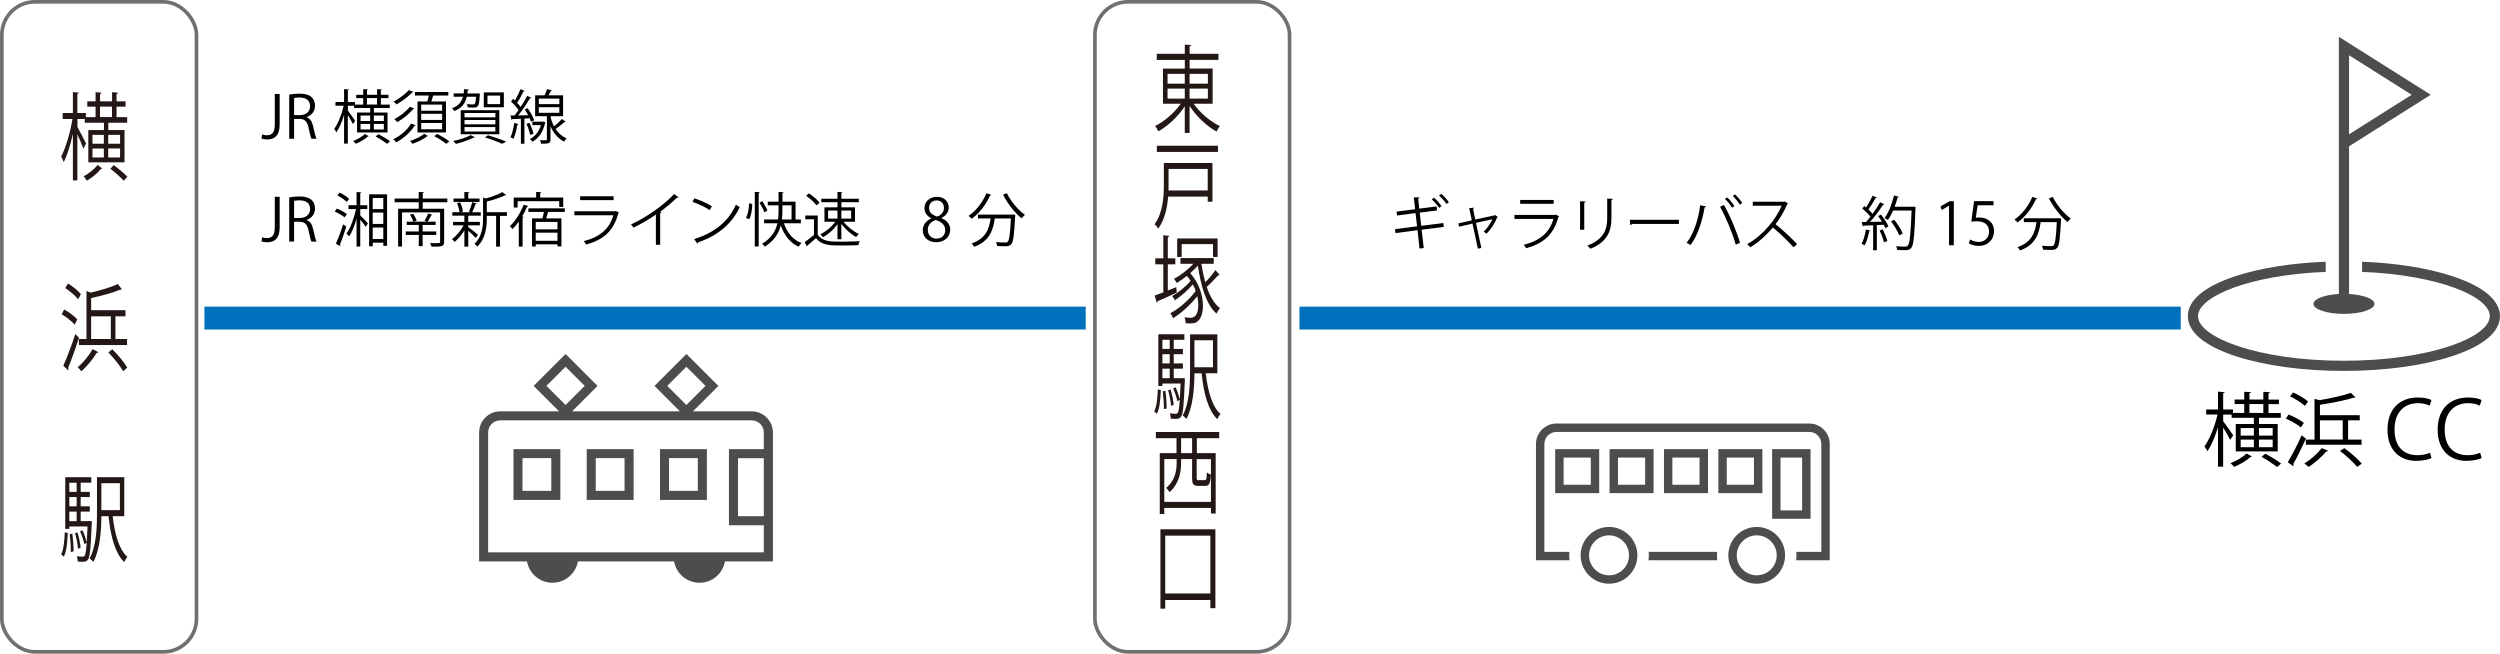 <?xml version="1.0" encoding="UTF-8"?><svg id="_レイヤー_2" xmlns="http://www.w3.org/2000/svg" viewBox="0 0 680.81 178.01"><defs><style>.cls-1{fill:#4d4d4d;}.cls-2{fill:none;stroke:#717071;}.cls-3{fill:#0071bc;}.cls-4{fill:#231815;}</style></defs><g id="_レイヤー_1-2"><path class="cls-1" d="m130.47,152.89h13.05c.58,3.3,3.46,5.81,6.93,5.81s6.34-2.51,6.93-5.81h26.19c.58,3.3,3.46,5.81,6.93,5.81s6.34-2.51,6.93-5.81h13.05s0-35.11,0-35.11c0-3.18-2.59-5.76-5.76-5.76h-16.02s6.93-6.93,6.93-6.93l-8.7-8.7-8.7,8.7,6.93,6.93h-29.37s6.93-6.93,6.93-6.93l-8.7-8.7-8.7,8.7,6.93,6.93h-16.02c-3.18,0-5.76,2.59-5.76,5.76v35.11Zm28.76-47.81l-5.21,5.21-5.21-5.21,5.21-5.21,5.21,5.21Zm32.9,0l-5.21,5.21-5.21-5.21,5.21-5.21,5.21,5.21Zm15.87,35.5h-7.02v-15.8h7.02v15.8Zm-75.07-22.81c0-1.82,1.48-3.3,3.3-3.3h68.47c1.82,0,3.3,1.48,3.3,3.3v4.54h-9.49s0,20.74,0,20.74h9.49v7.37h-75.07v-32.65Z"/><path class="cls-1" d="m192.5,122.31h-12.77s0,13.83,0,13.83h12.77s0-13.83,0-13.83Zm-2.47,11.36h-7.84v-8.9h7.84v8.9Z"/><path class="cls-1" d="m172.55,122.31h-12.77s0,13.83,0,13.83h12.77s0-13.83,0-13.83Zm-2.47,11.36h-7.84v-8.9h7.84v8.9Z"/><path class="cls-1" d="m152.6,122.31h-12.77s0,13.83,0,13.83h12.77s0-13.83,0-13.83Zm-2.47,11.36h-7.84v-8.9h7.84v8.9Z"/><path class="cls-1" d="m482.59,122.31h10.47v18.98h-10.47v-18.98Zm8.17,2.3h-5.88s0,14.39,0,14.39h5.88s0-14.39,0-14.39Z"/><path class="cls-1" d="m467.95,122.31h11.99v11.99h-11.99v-11.99Zm9.69,2.3h-7.4s0,7.4,0,7.4h7.4s0-7.4,0-7.4Z"/><path class="cls-1" d="m453.14,122.31h11.99v11.99h-11.99v-11.99Zm9.69,2.3h-7.4s0,7.4,0,7.4h7.4s0-7.4,0-7.4Z"/><path class="cls-1" d="m438.32,122.31h11.99v11.99h-11.99v-11.99Zm9.69,2.3h-7.4s0,7.4,0,7.4h7.4s0-7.4,0-7.4Z"/><path class="cls-1" d="m423.51,122.31h11.99v11.99h-11.99v-11.99Zm9.7,2.3h-7.4s0,7.4,0,7.4h7.4s0-7.4,0-7.4Z"/><path class="cls-1" d="m467.61,150.29c-.03.31-.04.62-.04.94,0,.46.03.91.09,1.35h-18.74c.06-.44.09-.89.09-1.35,0-.32-.02-.63-.04-.94h18.66Z"/><path class="cls-1" d="m423.87,115.33h68.82c3.08,0,5.59,2.51,5.59,5.59v31.66h-9.15c.06-.44.09-.89.09-1.35,0-.32-.02-.63-.04-.94h6.81s0-29.37,0-29.37c0-1.82-1.48-3.3-3.3-3.3h-68.82c-1.82,0-3.3,1.48-3.3,3.3v29.37s6.81,0,6.81,0c-.03.31-.04.62-.04.94,0,.46.03.91.09,1.35h-9.15v-31.66c0-3.08,2.51-5.59,5.59-5.59Z"/><path class="cls-1" d="m470.66,151.23c0-4.26,3.47-7.73,7.73-7.73,4.26,0,7.73,3.47,7.73,7.73s-3.47,7.73-7.73,7.73c-4.26,0-7.73-3.47-7.73-7.73Zm2.3,0c0,3,2.44,5.44,5.44,5.44s5.44-2.44,5.44-5.44-2.44-5.44-5.44-5.44-5.44,2.44-5.44,5.44Z"/><path class="cls-1" d="m430.44,151.23c0-4.26,3.47-7.73,7.73-7.73s7.73,3.47,7.73,7.73-3.47,7.73-7.73,7.73-7.73-3.47-7.73-7.73Zm2.3,0c0,3,2.44,5.44,5.44,5.44s5.44-2.44,5.44-5.44-2.44-5.44-5.44-5.44-5.44,2.44-5.44,5.44Z"/><path class="cls-1" d="m667.81,75.2c-6.72-2.21-15.3-3.57-24.56-3.93v2.77c20.73.82,34.78,6.72,34.78,12.05,0,5.75-16.32,12.15-39.73,12.15s-39.73-6.4-39.73-12.15c0-5.33,14.05-11.23,34.78-12.05v-2.77c-9.26.36-17.84,1.72-24.56,3.93-8.5,2.8-12.99,6.56-12.99,10.89s4.49,8.09,12.99,10.89c7.9,2.6,18.38,4.03,29.51,4.03s21.6-1.43,29.51-4.03c8.5-2.8,12.99-6.56,12.99-10.89s-4.49-8.09-12.99-10.89Z"/><path class="cls-1" d="m630,82.75c0,1.51,3.72,2.73,8.31,2.73s8.31-1.22,8.31-2.73c0-1.35-3-2.47-6.92-2.69v-40.22l22.25-14.03-25.02-15.78v70.03c-3.93.22-6.92,1.34-6.92,2.69Zm9.7-67.7l17.05,10.76-17.05,10.76V15.05Z"/><path class="cls-4" d="m330.22,28.25h-5.15c1.77,2.54,4.62,4.93,7.12,6.07-.3.36-.68,1.04-.89,1.5-2.56-1.38-5.47-4.05-7.35-6.98v7.37h-1.31v-7.26c-1.86,2.85-4.71,5.45-7.2,6.82-.21-.44-.59-1.12-.89-1.45,2.45-1.19,5.22-3.53,6.99-6.07h-4.84v-9.57h5.95v-2.36h-7.64v-1.66h7.64v-2.52l1.69.13c-.02.18-.11.31-.38.36v2.02h7.85v1.66h-7.85v2.36h6.27v9.57Zm-12.27-8.14v2.67h4.69v-2.67h-4.69Zm0,4.02v2.72h4.69v-2.72h-4.69Zm10.98-4.02h-4.98v2.67h4.98v-2.67Zm0,6.74v-2.72h-4.98v2.72h4.98Z"/><path class="cls-4" d="m330.18,44.38v10.56h-1.29v-1.4h-10.77c-.25,3.04-.95,6.33-2.7,8.72-.21-.36-.72-.99-1.01-1.19,2.26-3.09,2.53-7.39,2.53-10.69v-5.99h13.24Zm-15.14-4.7h16.64v1.69h-16.64v-1.69Zm13.85,6.33h-10.66v4.36c0,.49,0,.99-.02,1.5h10.68v-5.86Z"/><path class="cls-4" d="m320.32,78.21l.15,1.45c-1.92.91-3.91,1.82-5.21,2.36,0,.21-.1.36-.23.44l-.59-1.97c.66-.23,1.46-.54,2.36-.88v-7.63h-2.19v-1.63h2.19v-6.28l1.6.16c-.02.18-.13.29-.38.34v5.78h2.05v1.63h-2.05v7.13l2.3-.91Zm6.84-6.35c.27,1.76.63,3.45,1.06,5.01.99-.99,2.09-2.31,2.77-3.32l1.14,1.32c-.08.16-.28.16-.42.13-.76.88-2.05,2.21-3.1,3.14.89,2.54,2.07,4.62,3.61,5.76-.3.34-.72,1.04-.93,1.5-2.7-2.31-4.27-7.31-5.07-13.07-.63.7-1.33,1.38-2.09,2.05,2.45,2.72,3.46,6.17,3.46,8.87,0,1.82-.46,3.29-1.2,4.02-.72.75-1.27.8-2.32.8-.36,0-.78,0-1.18-.03-.02-.47-.13-1.17-.34-1.63.65.08,1.27.13,1.65.13,1.92,0,2.13-2.33,2.13-3.48,0-.73-.09-1.53-.29-2.39-1.75,2.26-4.43,4.67-6.59,5.99-.15-.42-.46-1.01-.72-1.38,2.34-1.19,5.3-3.79,6.88-6.07-.21-.6-.47-1.19-.78-1.76-1.29,1.56-3.36,3.32-4.88,4.33-.17-.36-.49-.86-.74-1.17,1.58-.86,3.8-2.62,5.02-4.15-.3-.47-.65-.91-1.03-1.32-.91.73-1.86,1.4-2.75,1.92-.17-.29-.51-.86-.74-1.12,1.75-.93,3.74-2.46,5.26-4.1h-3.5v-1.56h9.06v1.56h-3.38Zm-5.36-5.37v3.48h-1.22v-5.03h11v5.03h-1.25v-3.48h-8.53Z"/><path class="cls-4" d="m316.12,106.23c-.1,2.39-.3,4.98-1.06,6.43l-.74-.6c.68-1.38.91-3.74.99-6.04l.82.21Zm5.95-3.29l.61.13-.02.52c-.27,6.69-.47,9-.97,9.78-.36.57-.74.7-1.6.7-.36,0-.8-.03-1.23-.05-.04-.44-.13-1.06-.3-1.45.72.08,1.37.1,1.63.1.55,0,.84-.1,1.1-3.79l-.65.39c-.19-.96-.68-2.41-1.16-3.48l.65-.34c.47,1.01.91,2.36,1.14,3.27h.02c.08-1.12.15-2.52.23-4.28h-4.98v.67h-1.1v-14.08h7.09v1.5h-2.89v2.49h2.49v1.43h-2.49v2.52h2.49v1.43h-2.49v2.59h2.17l.27-.05Zm-3.53-10.4h-1.99v2.49h1.99v-2.49Zm0,6.43v-2.52h-1.99v2.52h1.99Zm-1.99,1.43v2.59h1.99v-2.59h-1.99Zm.4,11c.04-1.32-.1-3.29-.29-4.85l.7-.13c.23,1.53.36,3.53.34,4.83l-.76.16Zm1.82-5.34c.42,1.32.76,3.06.86,4.2l-.72.26c-.08-1.14-.42-2.91-.8-4.25l.67-.21Zm12.73-4.41h-3.15c.59,5.01,1.77,9.13,4.01,11.08-.28.31-.68.96-.87,1.43-2.43-2.39-3.67-6.85-4.27-12.5h-1.94c-.04,3.94-.36,9.03-2.18,12.42-.21-.29-.74-.73-1.03-.91,1.84-3.42,2.01-8.33,2.01-12.14v-9.99h7.43v10.61Zm-1.18-8.98h-5.05v7.34h5.05v-7.34Z"/><path class="cls-4" d="m332.01,119.33h-6.08v4.07h5.13v16.45h-1.29v-1.53h-12.71v1.66h-1.23v-16.58h4.56v-4.07h-5.62v-1.69h17.25v1.69Zm-2.24,17.35v-11.65h-3.89v5.06c0,.57.08.67.57.67h1.63c.44,0,.51-.26.57-2.13.25.26.74.49,1.1.62-.15,2.46-.47,3.06-1.52,3.06h-1.94c-1.35,0-1.65-.47-1.65-2.21v-5.08h-3v1.14c0,2.49-.61,5.68-3.15,7.86-.17-.31-.65-.93-.93-1.14,2.39-1.97,2.87-4.64,2.87-6.77v-1.09h-3.36v11.65h12.71Zm-5.13-13.28v-4.07h-3v4.07h3Z"/><path class="cls-4" d="m316.01,144.14h14.97v21.48h-1.37v-2.23h-12.29v2.36h-1.31v-21.61Zm1.31,17.48h12.29v-15.75h-12.29v15.75Z"/><rect class="cls-2" x="298.17" y=".5" width="53.01" height="177.01" rx="9" ry="9"/><path d="m605.42,114.7c.64.81,2.35,3.28,2.75,3.87l-.86,1.19c-.33-.73-1.19-2.22-1.89-3.34v10.67h-1.41v-10.74c-.77,2.53-1.83,5.02-2.88,6.51-.2-.4-.55-.97-.81-1.3,1.41-1.91,2.86-5.52,3.56-8.67h-3.08v-1.39h3.21v-4.84l1.83.13c-.02.13-.13.24-.42.29v4.42h2.68v.95h3.06v-2.42h-2.62v-1.23h2.62v-2.11l1.83.11c-.02.15-.13.26-.42.29v1.72h3.79v-2.11l1.83.11c-.02.15-.13.26-.42.29v1.72h2.84v1.23h-2.84v2.42h3.34v1.3h-5.94v1.69h5.1v7.46h-11.42v-7.46h4.93v-1.69h-6.05v-.86h-2.31v1.8Zm7.83,9.62c-.09.07-.22.13-.42.15-.95.9-2.86,2.05-4.42,2.68-.24-.29-.68-.75-.99-1.01,1.58-.62,3.45-1.72,4.38-2.64l1.45.81Zm-3.06-7.75v2.05h3.59v-2.05h-3.59Zm0,3.15v2.07h3.59v-2.07h-3.59Zm2.38-9.68v2.42h3.79v-2.42h-3.79Zm6.34,6.54h-3.74v2.05h3.74v-2.05Zm0,5.21v-2.07h-3.74v2.07h3.74Zm1.17,5.39c-.92-.77-2.79-1.98-4.22-2.79l1.06-.84c1.43.77,3.32,1.91,4.29,2.68l-1.12.95Z"/><path d="m623.26,112.89c1.45.55,3.23,1.54,4.14,2.29l-.81,1.23c-.88-.77-2.66-1.8-4.11-2.42l.79-1.1Zm-.26,13c1.08-1.76,2.66-4.77,3.78-7.35l1.17.9c-1.06,2.38-2.44,5.19-3.45,6.93.09.09.11.2.11.31,0,.09-.02.18-.09.26l-1.52-1.06Zm1.47-19.01c1.43.62,3.19,1.65,4.07,2.46l-.88,1.19c-.86-.81-2.6-1.92-4.03-2.6l.84-1.06Zm9.53,15.86c-.04.13-.24.2-.46.15-1.28,1.54-3.19,3.21-4.84,4.27-.29-.26-.81-.7-1.17-.95,1.65-.97,3.52-2.6,4.71-4.18l1.76.7Zm-3.7-3.04v-11.09l1.34.37c3.12-.53,6.56-1.28,8.54-2l1.28,1.23c-.04.07-.13.09-.24.09-.07,0-.11,0-.18-.02-2.29.73-5.96,1.45-9.26,1.96v2.82h10.83v1.41h-3.17v5.24h3.67v1.41h-15.18v-1.41h2.38Zm7.68-5.24h-6.21v5.24h6.21v-5.24Zm3.92,12.7c-.95-1.23-2.97-3.08-4.69-4.36l1.23-.75c1.69,1.21,3.74,2.99,4.73,4.22l-1.28.88Z"/><path d="m662.14,124.75c-.77.37-2.27.75-4.18.75-4.31,0-7.79-2.79-7.79-8.47s3.37-8.78,8.27-8.78c2,0,3.17.42,3.7.68l-.48,1.54c-.77-.37-1.85-.68-3.17-.68-3.81,0-6.4,2.55-6.4,7.17s2.38,7,6.29,7c1.28,0,2.53-.29,3.37-.68l.4,1.47Z"/><path d="m675.8,124.75c-.77.37-2.27.75-4.18.75-4.31,0-7.79-2.79-7.79-8.47s3.37-8.78,8.27-8.78c2,0,3.17.42,3.7.68l-.48,1.54c-.77-.37-1.85-.68-3.17-.68-3.81,0-6.4,2.55-6.4,7.17s2.38,7,6.29,7c1.28,0,2.53-.29,3.37-.68l.4,1.47Z"/><path d="m76.16,33.91c0,3.12-1.49,4.07-3.44,4.07-.54,0-1.18-.11-1.52-.26l.19-1.09c.3.11.74.21,1.23.21,1.41,0,2.21-.62,2.21-3.04v-8.2h1.33v8.31Z"/><path d="m83.51,31.94c.94.3,1.5,1.22,1.79,2.55.38,1.76.66,2.83.9,3.3h-1.38c-.19-.35-.46-1.42-.78-2.95-.35-1.7-1.02-2.45-2.46-2.45h-1.49v5.39h-1.33v-12.02c.75-.16,1.81-.26,2.77-.26,1.58,0,2.62.32,3.35.99.58.53.91,1.36.91,2.27,0,1.62-.98,2.66-2.27,3.12v.05Zm-1.86-.58c1.7,0,2.79-.96,2.79-2.43,0-1.81-1.36-2.37-2.85-2.37-.72,0-1.23.06-1.5.13v4.67h1.57Z"/><path d="m94.72,30.1c.46.59,1.71,2.38,2,2.82l-.62.86c-.24-.53-.86-1.62-1.38-2.43v7.76h-1.02v-7.81c-.56,1.84-1.33,3.65-2.1,4.74-.14-.29-.4-.7-.59-.94,1.02-1.39,2.08-4.02,2.59-6.31h-2.24v-1.01h2.34v-3.52l1.33.1c-.02.1-.1.18-.3.21v3.22h1.95v.69h2.23v-1.76h-1.9v-.9h1.9v-1.54l1.33.08c-.02.11-.1.19-.3.21v1.25h2.75v-1.54l1.33.08c-.02.11-.1.19-.3.21v1.25h2.06v.9h-2.06v1.76h2.43v.94h-4.32v1.23h3.71v5.43h-8.31v-5.43h3.59v-1.23h-4.4v-.62h-1.68v1.31Zm5.7,6.99c-.06.05-.16.1-.3.11-.69.66-2.08,1.49-3.22,1.95-.18-.21-.5-.54-.72-.74,1.15-.45,2.51-1.25,3.19-1.92l1.06.59Zm-2.23-5.63v1.49h2.61v-1.49h-2.61Zm0,2.29v1.5h2.61v-1.5h-2.61Zm1.73-7.04v1.76h2.75v-1.76h-2.75Zm4.61,4.75h-2.72v1.49h2.72v-1.49Zm0,3.79v-1.5h-2.72v1.5h2.72Zm.85,3.92c-.67-.56-2.03-1.44-3.07-2.03l.77-.61c1.04.56,2.42,1.39,3.12,1.95l-.82.69Z"/><path d="m113.19,34.1c-.03.1-.14.14-.3.14-1.07,1.73-2.98,3.46-4.99,4.53-.19-.27-.5-.64-.78-.86,1.92-.91,3.83-2.54,4.83-4.26l1.25.45Zm-.64-9.09c-.05.1-.16.16-.3.16-1.04,1.12-2.8,2.43-4.27,3.27-.19-.26-.51-.58-.8-.78,1.42-.72,3.15-1.97,4.15-3.11l1.23.46Zm.26,4.56c-.05.1-.16.14-.3.14-1.01,1.25-2.77,2.66-4.32,3.55-.19-.26-.51-.61-.8-.83,1.5-.75,3.25-2.08,4.21-3.35l1.22.48Zm3.75,7.46c-.05.06-.16.1-.3.11-.83.72-2.5,1.55-3.91,2.02-.14-.22-.48-.56-.69-.77,1.39-.45,3.06-1.25,3.86-1.95l1.04.59Zm-2.88-9.4h2.69c.16-.5.3-1.09.42-1.62h-3.79v-.96h9.09v.96h-4.13c-.13.46-.3,1.07-.5,1.62h3.99v8.44h-7.76v-8.44Zm6.72,2.53v-1.67h-5.7v1.67h5.7Zm0,2.5v-1.67h-5.7v1.67h5.7Zm0,2.54v-1.71h-5.7v1.71h5.7Zm1.12,3.97c-.7-.61-2.13-1.5-3.27-2.1l.82-.59c1.1.54,2.54,1.41,3.3,2.03l-.85.66Z"/><path d="m130.68,25.49c0,.1-.02.21-.03.34-.19,3.46-.42,3.46-2.11,3.46-.34,0-.75-.02-1.15-.05-.02-.26-.13-.62-.27-.88.74.08,1.44.08,1.66.08.27,0,.4-.02.5-.13.16-.16.27-.69.37-1.97h-2.54c-.4,1.74-1.26,3.09-3.41,3.91-.11-.26-.38-.61-.61-.77,1.78-.64,2.59-1.7,2.98-3.14h-2.53v-.9h2.72c.05-.37.1-.77.13-1.18l1.31.13c-.03.1-.13.18-.32.21l-.1.85h2.64l.22-.03.54.08Zm-1.33,11.88c-.06.08-.19.13-.35.1-1.28.64-3.23,1.31-4.82,1.71-.19-.21-.53-.59-.74-.78,1.57-.34,3.57-.94,4.75-1.6l1.15.58Zm-3.89-.8v-6.56h10.52v6.56h-10.52Zm1.04-5.79v1.17h8.4v-1.17h-8.4Zm0,1.9v1.18h8.4v-1.18h-8.4Zm0,1.92v1.22h8.4v-1.22h-8.4Zm10.71-9.44v4.05h-5.46v-4.05h5.46Zm-.48,14.01c-1.06-.51-2.85-1.2-4.67-1.76l.83-.58c1.81.53,3.76,1.22,4.96,1.74l-1.12.59Zm-.54-10.82v-2.31h-3.44v2.31h3.44Z"/><path d="m143.68,29.44c.74,1.02,1.5,2.42,1.78,3.31l-.86.42c-.08-.29-.21-.61-.37-.96-.48.03-.96.05-1.42.08v6.85h-.96v-6.8c-.9.03-1.7.06-2.34.1-.02.11-.11.18-.22.21l-.29-1.2h1.12c.35-.43.72-.93,1.1-1.47-.5-.74-1.33-1.68-2.06-2.37l.56-.69c.16.14.34.3.51.48.54-.93,1.17-2.21,1.52-3.12l1.14.48c-.05.1-.16.14-.34.14-.42.9-1.12,2.21-1.73,3.1.37.38.7.78.96,1.14.69-1.04,1.33-2.13,1.79-3.04l1.12.53c-.05.08-.18.14-.35.14-.82,1.36-2.1,3.27-3.22,4.66l2.71-.05c-.29-.54-.61-1.1-.94-1.58l.8-.35Zm-2.47,4.35c-.05.1-.14.16-.32.16-.22,1.36-.59,2.9-1.07,3.84-.22-.14-.58-.3-.8-.42.46-.9.8-2.43,1.01-3.89l1.18.3Zm2.99-.32c.46.94.91,2.16,1.07,2.98-.19.06-.38.14-.9.3-.13-.82-.56-2.06-1.01-3.03l.83-.26Zm3.75-.38l.61.27c-.02.06-.06.11-.11.14-.58,2.51-1.81,4.19-3.46,5.11-.14-.22-.48-.61-.69-.75,1.39-.7,2.46-1.97,3.01-3.79h-2.32v-.93h2.79l.18-.05Zm1.98-1.47c0,.72.59,2.1.94,2.79.77-.61,1.63-1.41,2.16-2.02.78.59.91.67,1.02.77-.05.08-.19.11-.35.08-.61.54-1.58,1.34-2.39,1.91.69,1.04,1.65,1.95,2.96,2.53-.19.21-.51.62-.66.9-1.87-.98-3.01-2.61-3.7-4.21v3.59c0,1.09-.45,1.18-2.56,1.18-.03-.29-.18-.67-.3-.96.77.02,1.42.02,1.62.02.21-.02.26-.06.26-.24v-6.32h-3.2v-5.67h2.56c.27-.54.54-1.22.7-1.7l1.34.34c-.03.1-.14.16-.32.16-.16.34-.38.78-.62,1.2h3.95v5.67h-3.43Zm-3.2-4.77v1.51h5.59v-1.51h-5.59Zm0,2.35v1.52h5.59v-1.52h-5.59Z"/><path d="m76.16,61.91c0,3.12-1.49,4.07-3.44,4.07-.54,0-1.18-.11-1.52-.26l.19-1.09c.3.11.74.21,1.23.21,1.41,0,2.21-.62,2.21-3.04v-8.2h1.33v8.31Z"/><path d="m83.51,59.94c.94.3,1.5,1.22,1.79,2.55.38,1.76.66,2.83.9,3.3h-1.38c-.19-.35-.46-1.42-.78-2.95-.35-1.7-1.02-2.45-2.46-2.45h-1.49v5.39h-1.33v-12.02c.75-.16,1.81-.26,2.77-.26,1.58,0,2.62.32,3.35.99.58.53.91,1.36.91,2.27,0,1.62-.98,2.66-2.27,3.12v.05Zm-1.86-.58c1.7,0,2.79-.96,2.79-2.43,0-1.81-1.36-2.37-2.85-2.37-.72,0-1.23.06-1.5.13v4.67h1.57Z"/><path d="m91.74,56.8c.96.38,2.15,1.02,2.72,1.52l-.62.88c-.58-.51-1.73-1.18-2.69-1.6l.59-.8Zm-.27,9.59c.58-1.3,1.39-3.43,1.95-5.27l.9.56c-.51,1.68-1.23,3.68-1.74,4.91.08.08.11.16.11.24,0,.06-.02.11-.05.18l-1.17-.62Zm1.04-13.94c.93.43,2.02,1.15,2.56,1.7l-.64.85c-.53-.54-1.62-1.3-2.55-1.78l.62-.77Zm5.6,4.47v1.73c.59.58,1.81,1.84,2.08,2.18l-.59.96c-.27-.45-.93-1.3-1.49-1.98v7.33h-1.01v-7.6c-.54,1.94-1.25,3.73-2.02,4.85-.18-.24-.51-.59-.75-.77,1.06-1.38,2.05-4.11,2.64-6.69h-2.06v-1.04h2.19v-3.6l1.31.1c-.02.1-.1.18-.3.21v3.3h1.92v1.04h-1.92Zm2.4-3.99h4.9v14.02h-1.02v-.87h-2.88v.99h-.99v-14.15Zm3.87.99h-2.88v3.01h2.88v-3.01Zm0,7.07v-3.09h-2.88v3.09h2.88Zm-2.88,4.1h2.88v-3.12h-2.88v3.12Z"/><path d="m121.81,55.09h-6.69v1.76h5.83v9.01c0,.67-.18.99-.67,1.15-.51.16-1.44.18-2.75.16-.08-.29-.24-.69-.4-.98.54.02,1.06.03,1.47.03,1.18,0,1.25,0,1.25-.37v-8h-10.37v9.28h-1.07v-10.29h5.62v-1.76h-6.58v-1.02h6.58v-1.79l1.44.1c-.02.11-.11.19-.34.22v1.47h6.69v1.02Zm-3.01,8.88h-3.71v3.06h-1.04v-3.06h-3.55v-.93h3.55v-1.78h-3.28v-.9h1.78c-.14-.53-.51-1.33-.9-1.91l.86-.24c.42.56.8,1.36.96,1.89l-.82.26h3.62c-.21-.08-.5-.19-.64-.24.34-.54.75-1.41.98-1.98l1.17.35c-.05.1-.16.14-.32.14-.26.5-.66,1.22-1.01,1.73h2.18v.9h-3.54v1.78h3.71v.93Z"/><path d="m127.52,61.83c.59.42,2.27,1.78,2.67,2.13l-.64.82c-.37-.42-1.31-1.3-2.03-1.94v4.31h-1.06v-4.42c-.77,1.26-1.76,2.45-2.66,3.15-.18-.26-.5-.61-.72-.78,1.14-.75,2.39-2.26,3.17-3.73h-2.87v-.94h3.07v-1.7h-3.28v-.94h1.97c-.08-.69-.35-1.7-.69-2.46l.86-.24c.37.8.67,1.84.75,2.53l-.59.18h2.69c-.21-.08-.43-.16-.45-.16.32-.7.7-1.83.9-2.59l1.22.38c-.03.1-.14.14-.32.16-.22.62-.61,1.55-.93,2.21h2.34v.94h-3.25s-.1.03-.16.03v1.66h3.17v.94h-3.17v.46Zm3.07-7.76v.93h-7.09v-.93h2.96v-1.79l1.36.08c-.02.11-.1.19-.3.22v1.49h3.07Zm7.46,3.71v1.01h-1.89v8.36h-1.06v-8.36h-2.53v.59c0,2.4-.3,5.57-2.61,7.79-.13-.24-.5-.61-.75-.75,2.1-2.02,2.34-4.79,2.34-7.06v-5.57l.78.26c1.66-.48,3.46-1.14,4.47-1.73l1.07.82s-.16.08-.34.05c-1.18.59-3.15,1.25-4.96,1.7v2.9h5.47Z"/><path d="m141.28,67.16v-6.82c-.56.77-1.14,1.49-1.74,2.07-.13-.22-.46-.64-.67-.83,1.44-1.34,2.87-3.6,3.75-5.86l1.26.43c-.03.11-.16.18-.35.16-.37.88-.83,1.78-1.33,2.62l.42.13c-.02.11-.11.19-.3.22v7.88h-1.02Zm-.32-12.37v1.73h-1.06v-2.72h6.11v-1.54l1.42.1c-.02.11-.11.19-.32.21v1.23h6.27v2.55h-1.09v-1.55h-11.35Zm12.85,2.93h-4.56c-.13.5-.32,1.17-.51,1.76h4.15v7.63h-1.07v-.58h-5.92v.61h-1.02v-7.67h2.83c.14-.54.3-1.18.43-1.76h-4.24v-.98h9.92v.98Zm-2,4.74v-2.03h-5.92v2.03h5.92Zm-5.92,3.12h5.92v-2.21h-5.92v2.21Z"/><path d="m168.6,57.92c-.03.06-.11.13-.21.16-1.31,4.83-3.99,7.19-8.77,8.52-.14-.29-.45-.69-.67-.93,4.35-1.09,7.06-3.33,8.07-7.04h-10.6v-1.09h11.08l.16-.1.94.48Zm-1.5-3.42h-9.12v-1.06h9.12v1.06Z"/><path d="m184.77,53.74c-.06.08-.16.13-.3.13-.05,0-.1,0-.16-.02-1.23,1.25-3.01,2.71-4.56,3.83.13.05.32.14.38.18-.03.1-.18.19-.35.21v8.59h-1.17v-8.23c-1.7,1.2-3.91,2.5-6.1,3.57-.16-.26-.45-.66-.67-.88,4.37-2.02,9.16-5.44,11.73-8.28l1.2.9Z"/><path d="m189.09,54.02c1.66.53,3.59,1.36,4.77,2.18l-.61,1.01c-1.15-.82-3.04-1.67-4.67-2.23l.51-.96Zm-.06,11.09c5.68-1.76,9.46-4.95,11.38-9.38.34.27.7.48,1.04.66-2,4.39-5.91,7.79-11.33,9.6-.02.14-.11.3-.22.37l-.86-1.25Z"/><path d="m204.86,55.52c0,1.41-.26,3.17-.86,4.21l-.85-.43c.54-.93.8-2.56.83-3.91l.88.13Zm.69-3.27l1.38.1c-.02.11-.11.19-.32.21v14.55h-1.06v-14.85Zm2.06,2.53c.53.82,1.1,1.87,1.34,2.53l-.78.53c-.24-.7-.82-1.81-1.33-2.64l.77-.42Zm10.47,6.02h-4.61c.86,2.5,2.48,4.54,4.79,5.39-.26.22-.61.67-.77.99-2.34-1.02-3.92-3.14-4.87-5.79-.54,2.08-1.73,4.16-4.34,5.78-.14-.22-.51-.61-.75-.8,2.66-1.55,3.73-3.57,4.18-5.57h-3.63v-1.04h3.81c.11-.91.13-1.79.13-2.61v-1.23h-2.93v-1.01h2.93v-2.66l1.38.1c-.02.11-.11.19-.32.22v2.34h3.57v4.85h1.44v1.04Zm-5.01-4.88v1.23c0,.82-.02,1.71-.13,2.61h2.62v-3.84h-2.5Z"/><path d="m222.69,58.67v5.23c1.25,1.91,3.54,1.91,6.42,1.91,1.73,0,3.76-.05,5.01-.13-.13.26-.32.77-.35,1.09-1.1.05-2.87.08-4.45.08-3.3,0-5.49,0-7.11-1.98-.78.7-1.63,1.42-2.32,1.97.02.14-.03.21-.14.26l-.62-1.18c.77-.51,1.71-1.25,2.53-1.95v-4.26h-2.35v-1.02h3.39Zm-2.38-6c1.07.69,2.3,1.75,2.87,2.53l-.85.72c-.53-.8-1.74-1.89-2.82-2.61l.8-.64Zm7.75,12.5v-4.15c-1.01,1.49-2.54,2.85-3.97,3.58-.16-.26-.46-.62-.7-.82,1.47-.66,3.1-2,4.07-3.39h-2.94v-3.92h3.55v-1.41h-4.42v-.94h4.42v-1.86l1.36.1c-.02.11-.1.19-.3.21v1.55h4.75v.94h-4.75v1.41h3.71v3.92h-3.11c1.01,1.33,2.71,2.67,4.16,3.33-.24.21-.58.58-.74.85-1.38-.75-2.96-2.16-4.03-3.59v4.18h-1.06Zm-2.54-7.83v2.19h2.54v-2.19h-2.54Zm6.27,0h-2.67v2.19h2.67v-2.19Z"/><path d="m253.62,59.43c-1.3-.62-1.87-1.68-1.87-2.71,0-1.86,1.46-3.12,3.39-3.12,2.18,0,3.22,1.47,3.22,2.91,0,1.02-.54,2.14-1.97,2.83v.06c1.47.62,2.38,1.7,2.38,3.14,0,2.03-1.66,3.43-3.78,3.43-2.29,0-3.7-1.46-3.7-3.19,0-1.55.93-2.67,2.32-3.3v-.06Zm3.79,3.27c0-1.5-1.01-2.27-2.59-2.79-1.41.46-2.16,1.49-2.16,2.67,0,1.36.91,2.4,2.35,2.4,1.54,0,2.4-1.04,2.4-2.29Zm-4.4-6.1c-.02,1.28.9,1.98,2.23,2.38,1.04-.4,1.82-1.22,1.82-2.35,0-1.01-.56-2.05-1.97-2.05s-2.08.98-2.08,2.02Z"/><path d="m270,53.09c-.06.11-.18.16-.38.14-1.12,2.53-2.98,4.9-5.01,6.34-.19-.21-.58-.58-.85-.77,1.98-1.34,3.83-3.67,4.87-6.18l1.38.46Zm5.6,5.35l.26-.02.61.06c0,.11-.02.26-.02.38-.26,5.17-.5,7.03-1.06,7.64-.45.51-.93.56-1.9.56-.54,0-1.23-.02-1.92-.06-.02-.32-.16-.77-.35-1.07,1.09.1,2.13.11,2.51.11.34,0,.53-.03.69-.21.42-.42.67-2.08.88-6.34h-4.4c-.43,3.07-1.33,6.18-5.62,7.72-.14-.27-.43-.69-.69-.91,3.87-1.3,4.79-3.99,5.17-6.8h-3.44v-1.06h9.28Zm-1.41-5.84c1.06,2.21,3.15,4.69,4.93,5.91-.29.22-.69.66-.9.96-1.79-1.42-3.86-4.05-5.06-6.45l1.02-.42Z"/><path d="m387.14,62.54l.58,5.01-1.15.13-.54-4.99-6,.78-.13-1.07,6-.77-.42-3.6-5.03.66-.14-1.07,5.06-.64-.37-3.2,1.57-.05c0,.14-.13.27-.37.34l.3,2.75,4.72-.61.13,1.09-4.72.61.4,3.59,6.03-.77.11,1.06-6.04.77Zm3.36-8.72c.74.62,1.58,1.6,2.05,2.34l-.64.45c-.43-.69-1.31-1.7-2-2.31l.59-.48Zm1.97-1.04c.74.62,1.63,1.6,2.1,2.3l-.66.46c-.43-.69-1.36-1.7-2.03-2.27l.59-.5Z"/><path d="m407.88,59.11s-.11.1-.18.11c-.64,1.65-1.73,3.25-2.88,4.43-.19-.18-.54-.4-.8-.54.93-.85,1.95-2.34,2.4-3.41l-4.48.99,1.47,6.83-.94.21-1.47-6.83-3.65.83-.21-.9,3.68-.82-.72-3.33,1.33-.13c0,.13-.08.22-.29.32l.61,2.91,5.27-1.14.11-.08.75.53Z"/><path d="m424.6,58.92c-.03.06-.11.13-.21.16-1.31,4.83-3.99,7.19-8.77,8.52-.14-.29-.45-.69-.67-.93,4.35-1.09,7.06-3.33,8.07-7.04h-10.6v-1.09h11.08l.16-.1.94.48Zm-1.5-3.42h-9.12v-1.06h9.12v1.06Z"/><path d="m430.29,62.57v-7.78l1.52.1c-.02.14-.13.26-.38.29v7.39h-1.14Zm8.92-8.4c-.02.16-.13.24-.38.27v5.09c0,3.36-1.15,6.43-5.75,8.21-.16-.24-.56-.66-.83-.86,4.43-1.65,5.43-4.39,5.43-7.35v-5.46l1.54.1Z"/><path d="m443.84,59.85h13.37v1.14h-12.76c-.1.16-.3.27-.51.3l-.1-1.44Z"/><path d="m464.63,56.22c-.05.13-.18.22-.42.24-.64,3.84-1.97,7.89-3.84,10.26-.29-.22-.72-.43-1.07-.58,1.79-2.18,3.2-6.24,3.71-10.26l1.62.34Zm8.05,10.4c-.75-2.8-2.61-7.35-4.26-10.31l1.04-.5c1.68,2.87,3.55,7.38,4.39,10.34l-1.17.46Zm-2.32-12.87c.74.66,1.52,1.65,1.95,2.37l-.61.45c-.45-.72-1.28-1.76-1.95-2.37l.61-.45Zm2.11-.83c.72.67,1.52,1.63,1.97,2.35l-.62.46c-.45-.72-1.28-1.74-1.95-2.35l.61-.46Z"/><path d="m486.94,55.37c-.03.08-.11.14-.21.18-.86,2.03-1.89,3.79-3.2,5.51,1.74,1.39,4.37,3.78,5.86,5.43l-.98.85c-1.41-1.63-3.99-4.07-5.62-5.38-1.41,1.71-3.84,4.05-6.16,5.38-.18-.24-.56-.64-.83-.86,4.43-2.43,7.94-6.98,9.38-10.45h-7.86v-1.09h8.48l.21-.08.93.53Z"/><path d="m509.35,62.81c-.03.1-.13.16-.32.16-.26,1.36-.7,2.9-1.25,3.84-.19-.13-.58-.3-.82-.42.53-.9.93-2.43,1.18-3.89l1.2.3Zm1.78-9.04c-.08.11-.21.14-.34.13-.5.93-1.3,2.22-1.97,3.14.43.42.83.83,1.12,1.2.79-1.09,1.54-2.22,2.07-3.15l1.15.54c-.05.1-.18.13-.35.13-.9,1.39-2.3,3.28-3.55,4.67,1.02-.02,2.13-.03,3.25-.06-.32-.53-.69-1.07-1.06-1.52.45-.24.62-.32.78-.42.82,1.01,1.68,2.35,2.02,3.23l-.83.48c-.11-.27-.26-.59-.45-.94l-1.86.1v6.85h-1.01v-6.8c-.99.03-1.89.08-2.59.1-.03.13-.13.19-.24.21l-.29-1.2h1.2c.38-.43.78-.91,1.18-1.44-.51-.69-1.42-1.58-2.21-2.22l.53-.69c.16.13.32.26.5.38.62-.93,1.36-2.26,1.78-3.2l1.17.5Zm1.91,12.21c-.18-.86-.69-2.21-1.18-3.22l.86-.3c.51,1.01,1.04,2.32,1.25,3.18l-.93.34Zm8.04-9.68l.58.06c0,.1-.02.24-.03.35-.26,7.51-.51,10.02-1.15,10.8-.43.53-.86.62-1.97.62-.54,0-1.2-.02-1.84-.06-.03-.3-.14-.74-.35-1.02,1.1.1,2.11.11,2.51.11.32,0,.53-.05.7-.26.53-.56.8-3.04,1.04-9.56h-5.03c-.43.99-.93,1.89-1.44,2.58-.21-.16-.61-.43-.88-.58,1.07-1.39,2-3.78,2.56-6.1l1.34.35c-.03.14-.18.19-.35.18-.22.85-.5,1.7-.82,2.53h4.88l.24-.02Zm-5.23,3.54c.93,1.17,1.92,2.72,2.3,3.76l-.94.51c-.37-1.02-1.33-2.64-2.24-3.83l.88-.45Z"/><path d="m530.77,66.78v-10.74h-.03l-1.97,1.14-.32-.99,2.48-1.39h1.14v11.99h-1.3Z"/><path d="m542.87,54.79v1.1h-4.31l-.5,3.39c.26-.03.51-.06.93-.06,2.13,0,4.03,1.26,4.03,3.68s-1.76,4.07-4.13,4.07c-1.2,0-2.21-.35-2.75-.71l.38-1.04c.45.3,1.33.67,2.37.67,1.5,0,2.8-1.1,2.78-2.83,0-1.65-1.06-2.8-3.3-2.8-.64,0-1.14.05-1.54.11l.75-5.59h5.27Z"/><path d="m554.82,54.09c-.06.11-.18.16-.38.14-1.12,2.53-2.98,4.9-5.01,6.34-.19-.21-.58-.58-.85-.77,1.99-1.34,3.83-3.67,4.87-6.18l1.38.46Zm5.6,5.35l.26-.02.61.06c0,.11-.02.26-.02.38-.26,5.17-.5,7.03-1.06,7.64-.45.51-.93.56-1.9.56-.54,0-1.23-.02-1.92-.06-.02-.32-.16-.77-.35-1.07,1.09.1,2.13.11,2.51.11.34,0,.53-.03.69-.21.42-.42.67-2.08.88-6.34h-4.4c-.43,3.07-1.33,6.18-5.62,7.72-.14-.27-.43-.69-.69-.91,3.87-1.3,4.79-3.99,5.17-6.8h-3.44v-1.06h9.28Zm-1.41-5.84c1.06,2.21,3.15,4.69,4.93,5.91-.29.22-.69.66-.9.96-1.79-1.42-3.86-4.05-5.06-6.45l1.02-.42Z"/><rect class="cls-3" x="55.67" y="83.5" width="240" height="6.24"/><rect class="cls-3" x="353.87" y="83.5" width="240" height="6.24"/><path class="cls-4" d="m21.06,34.52c.55.96,2.03,3.87,2.38,4.57l-.74,1.4c-.28-.86-1.03-2.62-1.63-3.94v12.58h-1.22v-12.66c-.67,2.98-1.58,5.92-2.49,7.68-.17-.47-.47-1.14-.7-1.53,1.22-2.26,2.47-6.51,3.08-10.22h-2.66v-1.63h2.77v-5.71l1.58.16c-.02.16-.11.29-.36.34v5.21h2.32v1.12h2.64v-2.85h-2.26v-1.45h2.26v-2.49l1.58.13c-.02.18-.11.31-.36.34v2.02h3.27v-2.49l1.58.13c-.02.18-.11.31-.36.34v2.02h2.45v1.45h-2.45v2.85h2.89v1.53h-5.13v2h4.41v8.79h-9.86v-8.79h4.26v-2h-5.22v-1.01h-2v2.13Zm6.76,11.34c-.08.08-.19.16-.36.18-.82,1.06-2.47,2.41-3.82,3.17-.21-.34-.59-.88-.85-1.19,1.37-.73,2.98-2.02,3.78-3.11l1.25.96Zm-2.64-9.13v2.41h3.1v-2.41h-3.1Zm0,3.71v2.44h3.1v-2.44h-3.1Zm2.05-11.41v2.85h3.27v-2.85h-3.27Zm5.47,7.7h-3.23v2.41h3.23v-2.41Zm0,6.15v-2.44h-3.23v2.44h3.23Zm1.01,6.36c-.8-.91-2.41-2.33-3.65-3.29l.91-.99c1.23.91,2.87,2.26,3.7,3.17l-.97,1.12Z"/><path class="cls-4" d="m17.47,84.28c1.25.65,2.79,1.82,3.57,2.7l-.7,1.45c-.76-.91-2.3-2.13-3.55-2.85l.68-1.3Zm-.23,15.33c.93-2.08,2.3-5.63,3.27-8.66l1.01,1.06c-.91,2.8-2.11,6.12-2.98,8.17.08.1.1.23.1.36,0,.1-.02.21-.08.31l-1.31-1.25Zm1.27-22.41c1.23.73,2.75,1.95,3.52,2.91l-.76,1.4c-.74-.96-2.24-2.26-3.48-3.06l.72-1.25Zm8.23,18.7c-.04.16-.21.23-.4.18-1.1,1.82-2.75,3.79-4.18,5.03-.25-.31-.7-.83-1.01-1.12,1.42-1.14,3.04-3.06,4.07-4.93l1.52.83Zm-3.19-3.58v-13.07l1.16.44c2.7-.62,5.66-1.5,7.37-2.36l1.1,1.45c-.04.08-.11.1-.21.1-.06,0-.1,0-.15-.03-1.98.86-5.15,1.71-8,2.31v3.32h9.35v1.66h-2.74v6.17h3.17v1.66h-13.11v-1.66h2.05Zm6.63-6.17h-5.36v6.17h5.36v-6.17Zm3.38,14.97c-.82-1.45-2.57-3.63-4.05-5.14l1.06-.88c1.46,1.43,3.23,3.53,4.08,4.98l-1.1,1.04Z"/><path class="cls-4" d="m18.45,145.15c-.1,2.39-.3,4.98-1.06,6.43l-.74-.6c.68-1.38.91-3.74.99-6.04l.82.21Zm5.95-3.29l.61.13-.02.52c-.27,6.69-.47,9-.97,9.78-.36.57-.74.7-1.6.7-.36,0-.8-.03-1.23-.05-.04-.44-.13-1.06-.3-1.45.72.08,1.37.1,1.63.1.55,0,.84-.1,1.1-3.79l-.65.39c-.19-.96-.68-2.41-1.16-3.48l.65-.34c.47,1.01.91,2.36,1.14,3.27h.02c.08-1.12.15-2.52.23-4.28h-4.98v.67h-1.1v-14.08h7.09v1.5h-2.89v2.49h2.49v1.43h-2.49v2.52h2.49v1.43h-2.49v2.59h2.17l.27-.05Zm-3.53-10.4h-1.99v2.49h1.99v-2.49Zm0,6.43v-2.52h-1.99v2.52h1.99Zm-1.99,1.43v2.59h1.99v-2.59h-1.99Zm.4,11c.04-1.32-.1-3.29-.29-4.85l.7-.13c.23,1.53.36,3.53.34,4.83l-.76.16Zm1.82-5.34c.42,1.32.76,3.06.86,4.2l-.72.26c-.08-1.14-.42-2.91-.8-4.25l.66-.21Zm12.73-4.41h-3.15c.59,5.01,1.77,9.13,4.01,11.08-.28.31-.68.96-.87,1.43-2.43-2.39-3.67-6.85-4.27-12.5h-1.94c-.04,3.94-.36,9.03-2.18,12.42-.21-.29-.74-.73-1.03-.91,1.84-3.42,2.01-8.33,2.01-12.14v-9.99h7.43v10.61Zm-1.18-8.98h-5.05v7.34h5.05v-7.34Z"/><rect class="cls-2" x=".5" y=".5" width="53.01" height="177.01" rx="9" ry="9"/></g></svg>